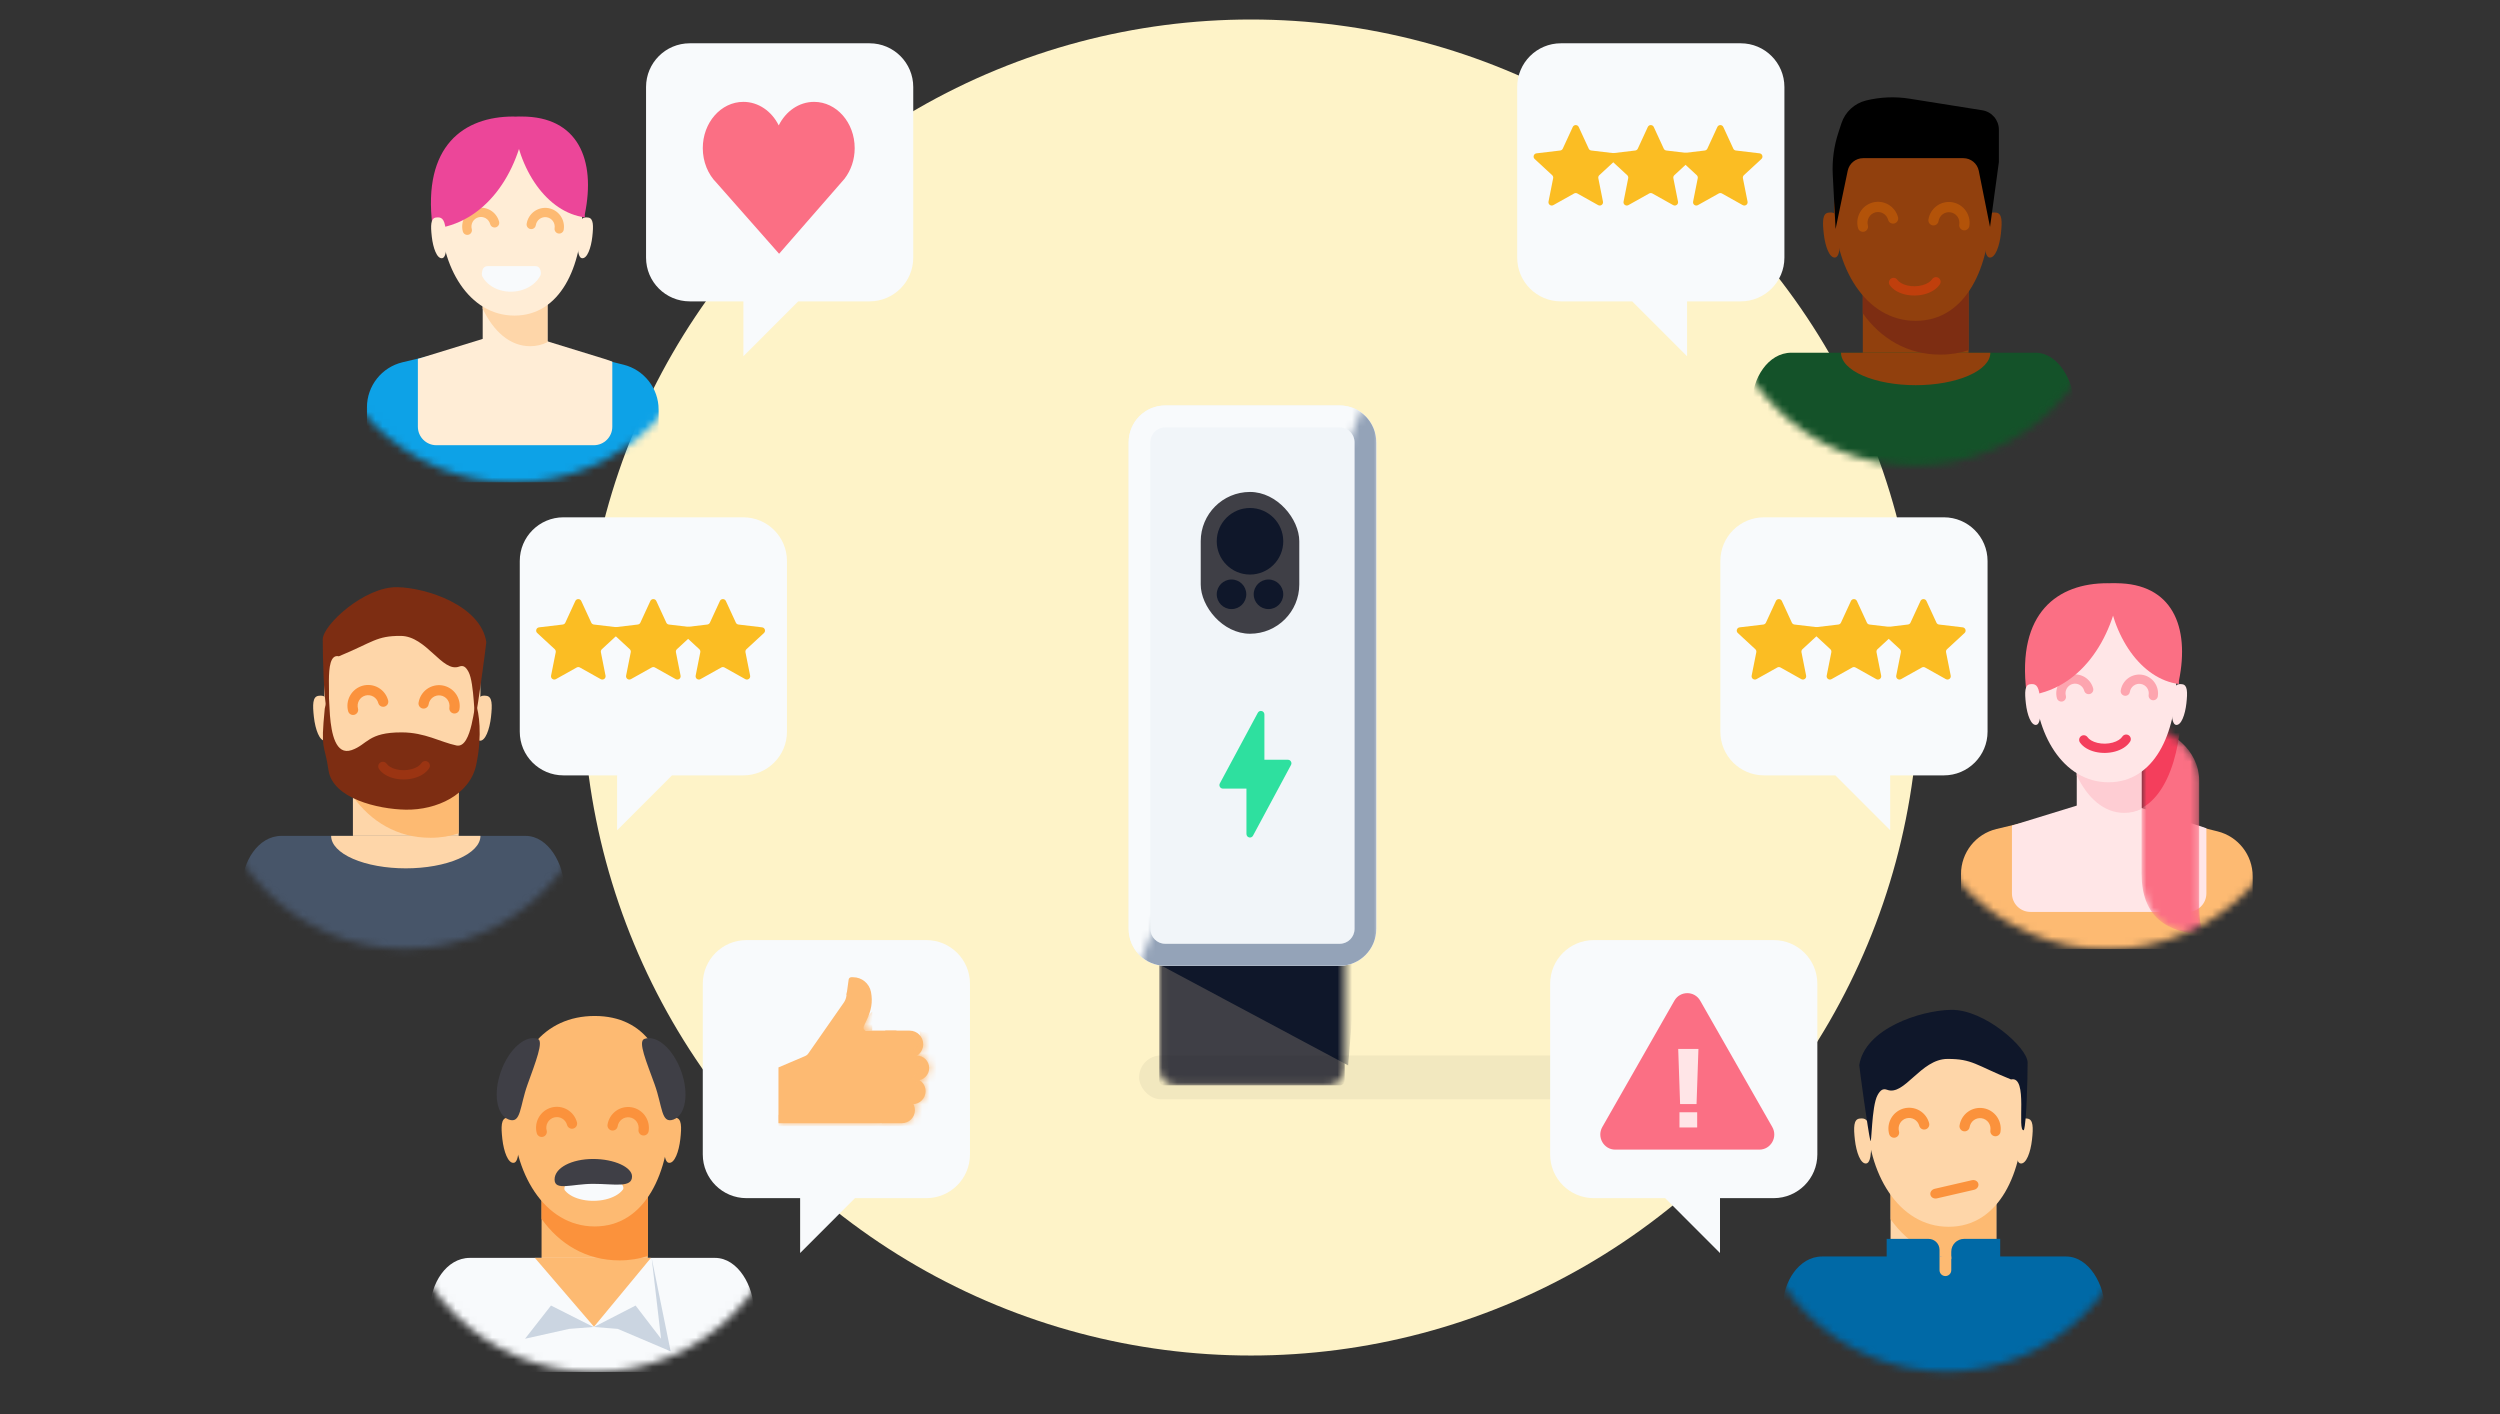 <svg width="343" height="194" viewBox="0 0 343 194" fill="none" xmlns="http://www.w3.org/2000/svg">
<rect x="0" y="0" width="343" height="194" fill="#333333" stroke="none"/>
<circle cx="171.626" cy="94.327" r="91.651" fill="#FEF3C8"/>
<mask id="mask0_4419_8567" style="mask-type:alpha" maskUnits="userSpaceOnUse" x="159" y="129" width="26" height="20">
<path d="M159.047 131.95C159.047 130.666 160.077 129.625 161.348 129.625H182.193C183.464 129.625 184.494 130.666 184.494 131.95V146.585C184.494 147.869 183.464 148.91 182.193 148.91H161.348C160.077 148.91 159.047 147.869 159.047 146.585V131.95Z" fill="#334155"/>
</mask>
<g mask="url(#mask0_4419_8567)">
<path d="M159.047 130.309C159.047 129.931 159.35 129.625 159.724 129.625H183.818C184.191 129.625 184.494 129.931 184.494 130.309V148.225C184.494 148.603 184.191 148.909 183.818 148.909H159.724C159.35 148.909 159.047 148.603 159.047 148.225V130.309Z" fill="#3F3F46"/>
<path d="M184.967 146.174L159.113 132.36L186.253 130.719L184.967 146.174Z" fill="#0F172A"/>
</g>
<path d="M154.851 60.694C154.851 57.899 157.093 55.633 159.859 55.633H183.818C186.584 55.633 188.826 57.899 188.826 60.694V127.437C188.826 130.231 186.584 132.497 183.818 132.497H159.859C157.093 132.497 154.851 130.231 154.851 127.437V60.694Z" fill="#F1F5F9"/>
<path fill-rule="evenodd" clip-rule="evenodd" d="M183.818 58.642H159.859C158.738 58.642 157.829 59.561 157.829 60.694V127.437C157.829 128.57 158.738 129.488 159.859 129.488H183.818C184.939 129.488 185.848 128.57 185.848 127.437V60.694C185.848 59.561 184.939 58.642 183.818 58.642ZM159.859 55.633C157.093 55.633 154.851 57.899 154.851 60.694V127.437C154.851 130.231 157.093 132.497 159.859 132.497H183.818C186.584 132.497 188.826 130.231 188.826 127.437V60.694C188.826 57.899 186.584 55.633 183.818 55.633H159.859Z" fill="#F8FAFC"/>
<mask id="mask1_4419_8567" style="mask-type:alpha" maskUnits="userSpaceOnUse" x="155" y="54" width="35" height="80">
<path d="M189.23 133.454V54.334H187.538L155.864 133.454H189.23Z" fill="black"/>
</mask>
<g mask="url(#mask1_4419_8567)">
<path fill-rule="evenodd" clip-rule="evenodd" d="M159.859 58.642H183.817C184.939 58.642 185.848 59.561 185.848 60.694V127.437C185.848 128.57 184.939 129.488 183.817 129.488H159.859C158.738 129.488 157.829 128.57 157.829 127.437V60.694C157.829 59.561 158.738 58.642 159.859 58.642ZM183.817 55.633C186.583 55.633 188.825 57.899 188.825 60.694V127.437C188.825 130.231 186.583 132.497 183.817 132.497H159.859C157.093 132.497 154.851 130.231 154.851 127.437V60.694C154.851 57.899 157.093 55.633 159.859 55.633H183.817Z" fill="#94A3B8"/>
</g>
<path fill-rule="evenodd" clip-rule="evenodd" d="M171.491 114.908C171.45 114.908 171.409 114.9 171.376 114.892C171.161 114.842 171.013 114.644 171.013 114.421V108.198H167.785C167.612 108.198 167.455 108.107 167.373 107.959C167.282 107.81 167.282 107.628 167.365 107.479L172.57 97.795C172.677 97.596 172.899 97.497 173.113 97.555C173.328 97.605 173.476 97.803 173.476 98.026V104.24H176.704C176.877 104.24 177.034 104.331 177.116 104.48C177.207 104.628 177.207 104.81 177.124 104.959L171.919 114.644C171.837 114.809 171.672 114.908 171.491 114.908Z" fill="#2EE09F"/>
<rect x="164.739" y="67.496" width="13.523" height="19.453" rx="6.761" fill="#3F3F46"/>
<ellipse cx="171.5" cy="74.263" rx="4.564" ry="4.567" fill="#0F172A"/>
<ellipse cx="168.964" cy="81.537" rx="2.028" ry="2.03" fill="#0F172A"/>
<ellipse cx="174.035" cy="81.537" rx="2.028" ry="2.03" fill="#0F172A"/>
<rect x="156.287" y="144.806" width="77.019" height="6.018" rx="3.009" fill="black" fill-opacity="0.05"/>
<g clip-path="url(#clip0_4419_8567)">
<mask id="mask2_4419_8567" style="mask-type:alpha" maskUnits="userSpaceOnUse" x="43" y="12" width="55" height="55">
<circle cx="70.433" cy="39.211" r="26.993" fill="#91C3FD"/>
</mask>
<g mask="url(#mask2_4419_8567)">
<path d="M66.225 32.502H75.117V48.619H66.225V32.502Z" fill="#FFEDD6"/>
<path d="M50.346 55.883C50.346 52.944 52.361 50.39 55.218 49.706L70.036 46.157L85.55 50.036C88.377 50.743 90.361 53.283 90.361 56.198V75.057C90.361 77.162 88.654 78.868 86.55 78.868L70.353 75.692L54.157 78.868C52.052 78.868 50.346 77.162 50.346 75.057V55.883Z" fill="#0DA2E7"/>
<path fill-rule="evenodd" clip-rule="evenodd" d="M84.009 49.613V58.543C84.009 59.947 82.871 61.084 81.468 61.084H59.873C58.47 61.084 57.332 59.947 57.332 58.543V49.235L70.124 45.299L83.147 49.307C83.441 49.397 83.728 49.499 84.009 49.613Z" fill="#FFEDD6"/>
<path d="M59.138 67.236C57.31 67.236 58.144 67.236 56.651 67.236L56.54 70.109C56.531 70.354 56.701 70.571 56.942 70.621C60.932 71.441 64.1 72.242 68.438 73.47C69.692 74.529 71.573 69.245 68.169 68.191C65.716 67.431 63.744 67.235 59.138 67.236Z" fill="#FFEDD6"/>
<path fill-rule="evenodd" clip-rule="evenodd" d="M66.225 42.362V32.502H75.117V46.943C74.398 47.304 73.606 47.499 72.742 47.499C69.941 47.499 67.711 45.451 66.225 42.362Z" fill="#FED6A9"/>
<path d="M79.872 29.349C79.872 36.541 76.881 43.299 70.588 43.299C64.295 43.299 60.446 36.541 60.446 29.349C60.446 22.158 64.295 17.258 70.588 17.258C76.881 17.258 79.872 22.158 79.872 29.349Z" fill="#FFEDD6"/>
<path d="M79.362 31.461C79.188 33.003 79.127 35.322 79.842 35.425C80.557 35.529 81.091 34.025 81.265 32.483C81.44 30.941 81.424 29.952 80.709 29.849C79.994 29.746 79.536 29.919 79.362 31.461Z" fill="#FFEDD6"/>
<path fill-rule="evenodd" clip-rule="evenodd" d="M70.353 16.123C70.756 16.034 71.168 15.988 71.587 15.988C79.312 15.988 81.773 21.922 80.239 29.39C80.239 29.534 80.237 29.678 80.235 29.821C75.126 29.152 71.026 23.421 70.353 16.123Z" fill="#EC4699"/>
<path fill-rule="evenodd" clip-rule="evenodd" d="M74.199 28.589C74.528 28.51 74.87 28.497 75.204 28.55C75.539 28.603 75.86 28.722 76.148 28.9C76.437 29.078 76.688 29.312 76.886 29.587C77.085 29.862 77.228 30.173 77.306 30.503C77.385 30.834 77.398 31.176 77.346 31.511C77.291 31.858 76.966 32.094 76.619 32.038C76.273 31.983 76.037 31.657 76.091 31.311C76.118 31.14 76.111 30.965 76.071 30.796C76.031 30.628 75.958 30.469 75.857 30.33C75.757 30.19 75.629 30.072 75.483 29.982C75.338 29.892 75.175 29.832 75.007 29.805C74.838 29.778 74.665 29.785 74.499 29.825C74.332 29.865 74.175 29.938 74.036 30.039C73.897 30.141 73.779 30.269 73.689 30.416C73.599 30.564 73.539 30.728 73.512 30.9C73.457 31.246 73.132 31.482 72.786 31.427C72.439 31.372 72.203 31.046 72.257 30.7C72.31 30.364 72.428 30.043 72.605 29.753C72.781 29.464 73.013 29.212 73.286 29.012C73.56 28.813 73.87 28.669 74.199 28.589Z" fill="#FDBA72"/>
<path fill-rule="evenodd" clip-rule="evenodd" d="M64.416 29.035C64.684 28.827 64.991 28.674 65.318 28.586C65.645 28.497 65.986 28.474 66.322 28.518C66.657 28.562 66.981 28.672 67.274 28.841C67.567 29.011 67.824 29.236 68.03 29.505C68.236 29.774 68.387 30.081 68.475 30.409C68.565 30.748 68.365 31.097 68.026 31.189C67.688 31.281 67.339 31.081 67.249 30.742C67.204 30.574 67.126 30.418 67.021 30.28C66.916 30.143 66.786 30.028 66.637 29.942C66.488 29.856 66.324 29.8 66.154 29.778C65.984 29.756 65.812 29.768 65.647 29.813C65.482 29.857 65.327 29.934 65.191 30.04C65.055 30.145 64.942 30.276 64.856 30.425C64.77 30.575 64.715 30.741 64.693 30.912C64.67 31.084 64.682 31.259 64.727 31.426C64.818 31.765 64.617 32.114 64.278 32.206C63.94 32.297 63.592 32.097 63.501 31.759C63.413 31.431 63.39 31.089 63.434 30.752C63.477 30.416 63.586 30.09 63.755 29.796C63.923 29.501 64.148 29.242 64.416 29.035Z" fill="#FDBA72"/>
<path fill-rule="evenodd" clip-rule="evenodd" d="M59.335 31.412C66.55 30.707 71.208 23.826 72.159 16.13C71.59 16.036 71.008 15.988 70.416 15.988C63.668 15.988 57.956 19.968 59.329 30.957C59.348 31.108 59.331 31.261 59.335 31.412Z" fill="#EC4699"/>
<path d="M61.146 31.461C61.32 33.003 61.381 35.322 60.666 35.425C59.95 35.529 59.417 34.025 59.243 32.483C59.068 30.941 59.084 29.952 59.799 29.849C60.514 29.746 60.971 29.919 61.146 31.461Z" fill="#FFEDD6"/>
<path d="M82.956 69.899C82.057 69.899 81.22 69.82 79.858 69.702C78.496 69.583 76.811 68.014 76.811 68.014C78.697 67.562 80.525 66.713 82.32 66.083C83.545 65.653 84.422 65.043 85.574 65.312C86.603 65.552 87.662 65.884 88.579 66.533C89.061 66.875 90.008 68.77 90.05 68.893C90.171 69.246 89.602 69.094 89.424 68.893C89.05 68.437 88.338 67.373 87.812 67.109C87.206 66.805 85.684 66.324 85.574 66.306C85.946 66.424 87.088 66.828 87.812 67.205C88.536 67.582 89.424 69.321 89.424 69.321C89.568 69.646 89.738 69.977 89.602 70.043C89.504 70.091 89.188 69.969 89.034 69.81C88.859 69.629 88.858 69.504 88.661 69.321C88.43 69.011 87.858 68.332 87.532 68.128C87.253 68.006 87.055 67.928 86.891 67.867C87.011 67.921 87.123 67.975 87.222 68.027C87.544 68.197 87.979 68.686 88.314 69.168C88.842 69.925 88.676 69.976 88.822 70.276C88.967 70.576 88.415 70.43 88.288 70.276C88.081 70.027 87.571 69.276 87.043 68.893C86.857 68.758 86.486 68.712 86.137 68.655C86.417 68.747 86.713 68.859 86.886 68.957C87.18 69.123 87.737 69.91 87.852 70.105C88.314 70.889 87.745 70.69 87.484 70.476C87.343 70.361 86.898 69.842 86.48 69.631C85.88 69.56 85.573 69.707 85.152 69.798C84.369 69.967 83.426 69.899 82.956 69.899Z" fill="#FFEDD6"/>
<path fill-rule="evenodd" clip-rule="evenodd" d="M71.772 39.742C71.269 39.915 70.734 40.008 70.196 40.02C69.658 40.031 69.121 39.96 68.613 39.809C68.106 39.658 67.63 39.426 67.215 39.117C66.801 38.808 66.443 38.417 66.184 37.95C66.071 37.748 66.112 37.402 66.184 37.1C66.272 36.727 66.566 36.512 66.877 36.512L73.481 36.512C73.761 36.512 74.032 36.685 74.131 37.012C74.209 37.272 74.257 37.576 74.15 37.783C73.904 38.26 73.557 38.666 73.151 38.992C72.744 39.318 72.274 39.57 71.772 39.742Z" fill="#F8FAFC"/>
</g>
</g>
<mask id="mask3_4419_8567" style="mask-type:alpha" maskUnits="userSpaceOnUse" x="28" y="76" width="55" height="55">
<ellipse cx="55.564" cy="103.32" rx="26.859" ry="26.859" fill="#CBFBF0"/>
</mask>
<g mask="url(#mask3_4419_8567)">
<path d="M48.42 98.396H62.931V116.179H48.42V98.396Z" fill="#FED6A9"/>
<path d="M65.265 97.248C65.073 98.949 65.006 101.508 65.795 101.622C66.584 101.736 67.172 100.076 67.365 98.375C67.557 96.674 67.54 95.583 66.751 95.469C65.962 95.356 65.457 95.546 65.265 97.248Z" fill="#FED6A9"/>
<path d="M33.249 121.497C33.249 118.255 35.41 114.682 38.625 114.682L54.975 114.682H72.092C75.274 114.682 77.401 118.629 77.401 121.845V142.654C77.401 144.976 75.518 146.859 73.196 146.859L55.325 149.827L37.454 146.859C35.132 146.859 33.249 144.976 33.249 142.654V121.497Z" fill="#475569"/>
<path d="M65.919 114.681C65.919 115.266 65.654 115.846 65.139 116.386C64.624 116.927 63.87 117.418 62.919 117.832C61.968 118.246 60.838 118.574 59.596 118.798C58.353 119.022 57.021 119.137 55.675 119.137C54.33 119.137 52.998 119.022 51.755 118.798C50.512 118.574 49.383 118.246 48.432 117.832C47.481 117.418 46.726 116.927 46.211 116.386C45.697 115.846 45.432 115.266 45.432 114.681L65.919 114.681Z" fill="#FED6A9"/>
<path d="M45.166 97.248C45.358 98.949 45.425 101.508 44.636 101.622C43.847 101.736 43.258 100.076 43.066 98.375C42.873 96.674 42.891 95.583 43.68 95.469C44.469 95.356 44.973 95.546 45.166 97.248Z" fill="#FED6A9"/>
<path fill-rule="evenodd" clip-rule="evenodd" d="M48.42 109.276V98.396H62.931V114.33C61.758 114.728 60.466 114.944 59.055 114.944C54.484 114.944 50.845 112.684 48.42 109.276Z" fill="#FDBA72"/>
<path d="M65.919 94.918C65.919 102.853 62.619 110.31 55.675 110.31C48.732 110.31 44.484 102.853 44.484 94.918C44.484 86.984 48.732 81.577 55.675 81.577C62.619 81.577 65.919 86.984 65.919 94.918Z" fill="#FED6A9"/>
<path fill-rule="evenodd" clip-rule="evenodd" d="M54.494 80.559C58.565 80.636 65.971 83.098 66.72 88.095C66.669 88.779 65.558 97.026 65.253 98.33C65.044 99.225 65.112 93.718 64.28 92.178C63.916 91.505 63.573 91.234 63.005 91.453C60.69 92.339 58.532 87.263 54.976 87.247C51.635 87.231 51.201 88.095 46.493 90.043C44.134 89.488 45.776 97.235 44.778 96.951C44.427 95.921 44.281 90.052 44.281 87.734C44.281 85.734 50.03 80.474 54.494 80.559Z" fill="#7D2D12"/>
<path fill-rule="evenodd" clip-rule="evenodd" d="M55.669 111.087C51.814 111.02 45.633 109.542 45.071 105.671C44.509 101.8 43.96 103.257 44.558 97.211C45.958 90.618 43.828 104.453 48.255 102.911C50.447 102.149 50.453 100.463 55.145 100.483C58.309 100.496 60.386 101.802 62.62 102.279C64.853 102.756 65.039 95.958 65.339 96.757C65.671 97.642 66.216 100.778 65.339 104.921C64.463 109.064 59.896 111.159 55.669 111.087Z" fill="#7D2D12"/>
<path fill-rule="evenodd" clip-rule="evenodd" d="M59.569 94.08C59.932 93.992 60.309 93.977 60.678 94.036C61.047 94.095 61.401 94.227 61.719 94.423C62.038 94.619 62.315 94.877 62.534 95.18C62.753 95.484 62.91 95.828 62.997 96.192C63.084 96.556 63.099 96.934 63.04 97.303C62.98 97.686 62.621 97.946 62.239 97.885C61.857 97.824 61.596 97.465 61.656 97.083C61.686 96.894 61.678 96.701 61.634 96.515C61.59 96.329 61.51 96.154 61.398 96C61.287 95.846 61.147 95.715 60.986 95.616C60.825 95.517 60.646 95.45 60.46 95.421C60.273 95.391 60.083 95.398 59.899 95.443C59.715 95.487 59.542 95.567 59.389 95.679C59.235 95.791 59.105 95.933 59.006 96.096C58.907 96.259 58.84 96.44 58.81 96.629C58.75 97.011 58.391 97.272 58.009 97.211C57.627 97.15 57.366 96.79 57.426 96.408C57.485 96.038 57.615 95.684 57.809 95.364C58.004 95.045 58.259 94.767 58.561 94.546C58.863 94.326 59.205 94.167 59.569 94.08Z" fill="#FB923C"/>
<path fill-rule="evenodd" clip-rule="evenodd" d="M48.774 94.571C49.07 94.342 49.408 94.173 49.769 94.075C50.13 93.978 50.506 93.952 50.877 94.001C51.247 94.049 51.604 94.17 51.927 94.357C52.251 94.544 52.534 94.793 52.761 95.09C52.988 95.387 53.155 95.726 53.252 96.088C53.352 96.461 53.131 96.847 52.757 96.948C52.384 97.049 51.999 96.828 51.899 96.454C51.85 96.27 51.765 96.097 51.649 95.945C51.533 95.794 51.389 95.667 51.224 95.572C51.06 95.477 50.879 95.416 50.692 95.391C50.504 95.367 50.314 95.38 50.132 95.429C49.95 95.479 49.779 95.564 49.629 95.68C49.48 95.796 49.354 95.94 49.259 96.105C49.165 96.271 49.104 96.453 49.079 96.643C49.055 96.832 49.068 97.025 49.117 97.209C49.217 97.583 48.996 97.968 48.622 98.07C48.249 98.171 47.864 97.95 47.764 97.576C47.667 97.215 47.642 96.838 47.69 96.466C47.738 96.094 47.858 95.736 48.044 95.411C48.23 95.085 48.478 94.8 48.774 94.571Z" fill="#FB923C"/>
<path fill-rule="evenodd" clip-rule="evenodd" d="M56.83 106.75C56.395 106.869 55.934 106.934 55.469 106.941C55.005 106.949 54.541 106.9 54.103 106.796C53.666 106.691 53.255 106.531 52.897 106.318C52.539 106.104 52.231 105.835 52.007 105.512C51.807 105.224 51.879 104.828 52.168 104.628C52.456 104.428 52.852 104.5 53.051 104.789C53.152 104.934 53.315 105.087 53.548 105.227C53.781 105.366 54.069 105.481 54.399 105.56C54.728 105.639 55.085 105.677 55.448 105.671C55.811 105.665 56.167 105.615 56.493 105.525C56.821 105.435 57.104 105.31 57.332 105.163C57.561 105.016 57.718 104.857 57.814 104.708C58.004 104.413 58.397 104.328 58.692 104.518C58.987 104.708 59.072 105.101 58.882 105.396C58.669 105.726 58.37 106.006 58.02 106.231C57.669 106.457 57.263 106.631 56.83 106.75Z" fill="#9B3412"/>
</g>
<g clip-path="url(#clip1_4419_8567)">
<mask id="mask4_4419_8567" style="mask-type:alpha" maskUnits="userSpaceOnUse" x="262" y="76" width="55" height="55">
<circle cx="289.14" cy="103.241" r="26.993" fill="#CBFBF0"/>
</mask>
<g mask="url(#mask4_4419_8567)">
<path d="M284.931 96.532H293.823V112.649H284.931V96.532Z" fill="#FFE6E7"/>
<path d="M269.052 119.913C269.052 116.974 271.067 114.42 273.924 113.736L288.742 110.188L304.256 114.066C307.083 114.773 309.067 117.313 309.067 120.228V139.087C309.067 141.192 307.361 142.898 305.256 142.898L289.06 139.722L272.863 142.898C270.758 142.898 269.052 141.192 269.052 139.087V119.913Z" fill="#FDBA72"/>
<path fill-rule="evenodd" clip-rule="evenodd" d="M302.716 113.643V122.573C302.716 123.977 301.578 125.114 300.175 125.114H278.579C277.176 125.114 276.039 123.977 276.039 122.573V113.265L288.83 109.329L301.854 113.337C302.147 113.427 302.435 113.529 302.716 113.643Z" fill="#FFE6E7"/>
<path d="M277.845 131.266C276.016 131.266 276.85 131.266 275.358 131.265L275.247 134.139C275.237 134.384 275.408 134.601 275.649 134.651C279.638 135.471 282.806 136.272 287.144 137.5C288.398 138.559 290.28 133.275 286.875 132.221C284.422 131.461 282.451 131.265 277.845 131.266Z" fill="#FFE6E7"/>
<mask id="mask5_4419_8567" style="mask-type:alpha" maskUnits="userSpaceOnUse" x="293" y="99" width="10" height="30">
<path d="M293.823 99.707C297.759 99.707 301.727 102.883 301.727 107.118C301.727 111.352 301.727 119.821 301.727 124.055C301.727 128.29 302.715 128.29 302.715 128.29C297.181 127.993 293.823 125.758 293.823 119.821V99.707Z" fill="#FB6F84"/>
</mask>
<g mask="url(#mask5_4419_8567)">
<path d="M293.823 99.707C297.759 99.707 301.727 102.883 301.727 107.118C301.727 111.352 301.727 119.821 301.727 124.055C301.727 128.29 302.715 128.29 302.715 128.29C297.181 127.993 293.823 125.758 293.823 119.821V99.707Z" fill="#FB6F84"/>
<path d="M299.317 96.202C299.317 104.103 296.698 111.529 291.19 111.529C285.681 111.529 282.311 104.103 282.311 96.202C282.311 88.301 285.681 82.916 291.19 82.916C296.698 82.916 299.317 88.301 299.317 96.202Z" fill="#F43E5C"/>
</g>
<path fill-rule="evenodd" clip-rule="evenodd" d="M284.931 106.392V96.532H293.823V110.973C293.104 111.334 292.313 111.529 291.448 111.529C288.647 111.529 286.417 109.481 284.931 106.392Z" fill="#FECDD3"/>
<path d="M298.579 93.379C298.579 100.571 295.587 107.329 289.295 107.329C283.002 107.329 279.152 100.571 279.152 93.379C279.152 86.188 283.002 81.288 289.295 81.288C295.587 81.288 298.579 86.188 298.579 93.379Z" fill="#FFE6E7"/>
<path d="M298.068 95.491C297.894 97.033 297.833 99.352 298.549 99.456C299.264 99.559 299.797 98.055 299.971 96.513C300.146 94.971 300.13 93.982 299.415 93.879C298.7 93.776 298.243 93.949 298.068 95.491Z" fill="#FFE6E7"/>
<path fill-rule="evenodd" clip-rule="evenodd" d="M289.06 80.153C289.463 80.064 289.875 80.018 290.294 80.018C298.018 80.018 300.48 85.952 298.945 93.42C298.945 93.564 298.944 93.708 298.941 93.851C293.832 93.182 289.733 87.451 289.06 80.153Z" fill="#FB6F84"/>
<path fill-rule="evenodd" clip-rule="evenodd" d="M292.905 92.62C293.234 92.54 293.576 92.527 293.911 92.58C294.245 92.633 294.566 92.753 294.855 92.931C295.143 93.109 295.394 93.342 295.593 93.617C295.791 93.892 295.934 94.204 296.013 94.534C296.091 94.864 296.105 95.206 296.052 95.541C295.997 95.888 295.672 96.124 295.326 96.069C294.979 96.013 294.743 95.688 294.797 95.341C294.824 95.17 294.818 94.995 294.777 94.827C294.737 94.658 294.665 94.5 294.564 94.36C294.463 94.22 294.336 94.102 294.19 94.012C294.044 93.922 293.882 93.862 293.713 93.835C293.544 93.808 293.371 93.815 293.205 93.855C293.039 93.895 292.881 93.968 292.742 94.069C292.603 94.171 292.486 94.299 292.396 94.447C292.306 94.594 292.245 94.759 292.218 94.93C292.164 95.276 291.838 95.513 291.492 95.457C291.146 95.402 290.909 95.076 290.964 94.73C291.017 94.395 291.135 94.073 291.311 93.784C291.487 93.494 291.719 93.243 291.992 93.043C292.266 92.843 292.576 92.699 292.905 92.62Z" fill="#FDA5AF"/>
<path fill-rule="evenodd" clip-rule="evenodd" d="M283.123 93.065C283.391 92.857 283.697 92.704 284.024 92.616C284.351 92.527 284.692 92.504 285.028 92.548C285.364 92.592 285.687 92.702 285.98 92.871C286.273 93.041 286.53 93.266 286.736 93.535C286.942 93.805 287.093 94.112 287.181 94.439C287.272 94.778 287.071 95.127 286.732 95.219C286.394 95.311 286.046 95.111 285.955 94.772C285.91 94.604 285.833 94.448 285.728 94.311C285.623 94.173 285.492 94.058 285.343 93.972C285.194 93.886 285.03 93.831 284.86 93.808C284.691 93.786 284.518 93.798 284.353 93.843C284.188 93.887 284.033 93.965 283.898 94.07C283.762 94.175 283.648 94.306 283.562 94.455C283.477 94.605 283.421 94.77 283.399 94.942C283.377 95.114 283.388 95.288 283.433 95.456C283.524 95.795 283.323 96.144 282.985 96.236C282.646 96.328 282.298 96.127 282.207 95.788C282.119 95.461 282.097 95.119 282.14 94.782C282.184 94.445 282.293 94.121 282.461 93.826C282.63 93.531 282.854 93.272 283.123 93.065Z" fill="#FDA5AF"/>
<path fill-rule="evenodd" clip-rule="evenodd" d="M278.041 95.442C285.256 94.737 289.914 87.856 290.865 80.16C290.296 80.066 289.714 80.018 289.122 80.018C282.375 80.018 276.662 83.998 278.035 94.988C278.054 95.138 278.037 95.291 278.041 95.442Z" fill="#FB6F84"/>
<path d="M279.852 95.491C280.027 97.033 280.087 99.352 279.372 99.456C278.657 99.559 278.123 98.055 277.949 96.513C277.775 94.971 277.79 93.982 278.505 93.879C279.22 93.776 279.678 93.949 279.852 95.491Z" fill="#FFE6E7"/>
<path d="M301.663 133.929C300.763 133.929 299.927 133.85 298.564 133.732C297.202 133.613 295.518 132.044 295.518 132.044C297.403 131.592 299.231 130.743 301.026 130.113C302.251 129.684 303.128 129.073 304.281 129.342C305.31 129.582 306.369 129.914 307.286 130.563C307.768 130.905 308.714 132.8 308.757 132.923C308.878 133.276 308.308 133.124 308.13 132.923C307.756 132.467 307.045 131.403 306.518 131.139C305.913 130.835 304.39 130.354 304.281 130.336C304.652 130.454 305.794 130.858 306.518 131.235C307.243 131.612 308.13 133.351 308.13 133.351C308.275 133.676 308.444 134.007 308.308 134.073C308.21 134.121 307.894 133.999 307.74 133.84C307.565 133.659 307.565 133.534 307.367 133.351C307.136 133.041 306.564 132.362 306.238 132.158C305.959 132.036 305.761 131.958 305.598 131.897C305.717 131.951 305.83 132.005 305.928 132.057C306.25 132.227 306.685 132.716 307.021 133.198C307.548 133.955 307.382 134.006 307.528 134.306C307.673 134.606 307.121 134.46 306.994 134.306C306.787 134.057 306.277 133.306 305.749 132.923C305.563 132.788 305.192 132.742 304.843 132.685C305.123 132.777 305.419 132.889 305.592 132.987C305.886 133.153 306.443 133.94 306.558 134.135C307.021 134.919 306.451 134.72 306.19 134.506C306.05 134.391 305.604 133.872 305.186 133.661C304.587 133.59 304.279 133.738 303.859 133.828C303.075 133.997 302.132 133.929 301.663 133.929Z" fill="#FFE6E7"/>
<path fill-rule="evenodd" clip-rule="evenodd" d="M290.195 103.109C289.76 103.229 289.299 103.293 288.834 103.301C288.37 103.309 287.906 103.26 287.468 103.155C287.031 103.051 286.62 102.891 286.262 102.677C285.904 102.464 285.596 102.194 285.372 101.872C285.172 101.583 285.244 101.188 285.533 100.988C285.821 100.788 286.217 100.86 286.416 101.148C286.517 101.294 286.68 101.447 286.913 101.586C287.146 101.725 287.434 101.841 287.764 101.92C288.093 101.998 288.45 102.037 288.813 102.031C289.176 102.025 289.532 101.974 289.858 101.884C290.185 101.795 290.469 101.669 290.697 101.522C290.926 101.375 291.083 101.217 291.179 101.068C291.369 100.773 291.762 100.688 292.057 100.878C292.352 101.068 292.437 101.461 292.247 101.756C292.034 102.086 291.735 102.365 291.385 102.591C291.034 102.816 290.628 102.99 290.195 103.109Z" fill="#F43E5C"/>
</g>
</g>
<g clip-path="url(#clip2_4419_8567)">
<mask id="mask6_4419_8567" style="mask-type:alpha" maskUnits="userSpaceOnUse" x="54" y="134" width="55" height="55">
<circle cx="81.481" cy="161.245" r="26.993" fill="#91C3FD"/>
</mask>
<g mask="url(#mask6_4419_8567)">
<path d="M74.302 156.296H88.886V174.168H74.302V156.296Z" fill="#FDBA72"/>
<path d="M59.056 179.431C59.056 176.173 61.227 172.582 64.459 172.582L80.89 172.582H98.093C101.291 172.582 103.428 176.549 103.428 179.781V200.694C103.428 203.028 101.536 204.92 99.202 204.92L81.242 207.903L63.282 204.92C60.948 204.92 59.056 203.028 59.056 200.694V179.431Z" fill="#F8FAFC"/>
<path d="M89.309 172.582L81.493 182.029L73.383 172.582L89.309 172.582Z" fill="#FDBA72"/>
<path fill-rule="evenodd" clip-rule="evenodd" d="M74.302 167.23V156.296H88.886V172.309C87.707 172.709 86.409 172.926 84.99 172.926C80.396 172.926 76.739 170.655 74.302 167.23Z" fill="#FB923C"/>
<path d="M91.889 152.8C91.889 160.774 88.572 168.269 81.594 168.269C74.616 168.269 70.347 160.774 70.347 152.8C70.347 144.826 74.616 139.392 81.594 139.392C88.572 139.392 91.889 144.826 91.889 152.8Z" fill="#FDBA72"/>
<path fill-rule="evenodd" clip-rule="evenodd" d="M85.506 151.958C85.871 151.87 86.25 151.855 86.621 151.914C86.992 151.973 87.348 152.105 87.668 152.303C87.988 152.5 88.266 152.759 88.486 153.064C88.707 153.369 88.865 153.714 88.952 154.081C89.04 154.447 89.054 154.826 88.996 155.198C88.935 155.582 88.575 155.844 88.19 155.783C87.806 155.721 87.544 155.36 87.605 154.976C87.635 154.786 87.627 154.592 87.582 154.405C87.538 154.219 87.457 154.043 87.345 153.888C87.234 153.733 87.093 153.602 86.931 153.502C86.769 153.402 86.589 153.335 86.402 153.306C86.215 153.276 86.023 153.283 85.839 153.328C85.654 153.372 85.48 153.453 85.326 153.566C85.172 153.678 85.041 153.82 84.941 153.984C84.841 154.148 84.775 154.33 84.745 154.52C84.684 154.904 84.323 155.166 83.939 155.104C83.555 155.043 83.293 154.682 83.353 154.298C83.412 153.926 83.543 153.57 83.739 153.249C83.934 152.928 84.191 152.649 84.494 152.427C84.797 152.205 85.141 152.046 85.506 151.958Z" fill="#FB923C"/>
<path fill-rule="evenodd" clip-rule="evenodd" d="M74.658 152.451C74.956 152.221 75.295 152.052 75.658 151.953C76.021 151.855 76.399 151.829 76.771 151.878C77.143 151.927 77.502 152.049 77.827 152.237C78.152 152.425 78.437 152.675 78.665 152.973C78.893 153.272 79.061 153.612 79.158 153.975C79.259 154.351 79.037 154.738 78.661 154.84C78.286 154.942 77.9 154.72 77.799 154.344C77.749 154.159 77.663 153.985 77.547 153.833C77.431 153.681 77.286 153.553 77.121 153.458C76.956 153.362 76.774 153.3 76.585 153.276C76.397 153.251 76.206 153.264 76.023 153.314C75.84 153.364 75.668 153.449 75.518 153.566C75.367 153.682 75.241 153.827 75.146 153.993C75.051 154.159 74.989 154.343 74.965 154.533C74.94 154.724 74.953 154.917 75.003 155.103C75.103 155.479 74.881 155.866 74.505 155.968C74.13 156.069 73.744 155.847 73.643 155.472C73.546 155.108 73.52 154.729 73.569 154.356C73.617 153.982 73.738 153.622 73.925 153.295C74.112 152.968 74.361 152.682 74.658 152.451Z" fill="#FB923C"/>
<path d="M91.231 155.141C91.038 156.851 90.971 159.424 91.764 159.538C92.557 159.653 93.148 157.984 93.342 156.275C93.535 154.565 93.518 153.469 92.725 153.354C91.932 153.24 91.425 153.432 91.231 155.141Z" fill="#FDBA72"/>
<path d="M71.032 155.141C71.225 156.851 71.292 159.424 70.499 159.538C69.706 159.653 69.115 157.984 68.921 156.275C68.728 154.565 68.745 153.469 69.538 153.354C70.331 153.24 70.838 153.432 71.032 155.141Z" fill="#FDBA72"/>
<path d="M87.202 179.12L81.481 182.064L84.755 182.322L92.013 185.408L89.405 172.582L90.697 183.677L87.202 179.12Z" fill="#CBD5E1"/>
<path d="M75.596 179.12L81.428 182.064L78.091 182.322L72.034 183.677L75.596 179.12Z" fill="#CBD5E1"/>
<path d="M68.74 146.97C67.641 150.026 68.12 152.996 69.81 153.604C71.501 154.212 71.285 151.836 72.384 148.78C73.483 145.724 74.621 142.836 73.79 142.538C72.1 141.93 69.838 143.914 68.74 146.97Z" fill="#3F3F46"/>
<path d="M89.816 148.78C88.717 145.724 87.479 142.872 88.41 142.538C90.1 141.93 92.362 143.914 93.46 146.97C94.559 150.026 94.08 152.996 92.39 153.604C90.699 154.212 90.915 151.836 89.816 148.78Z" fill="#3F3F46"/>
<path fill-rule="evenodd" clip-rule="evenodd" d="M83.09 164.561C82.587 164.681 82.052 164.745 81.514 164.753C80.976 164.761 80.439 164.712 79.931 164.607C79.424 164.502 78.948 164.342 78.533 164.128C78.119 163.914 77.761 163.644 77.502 163.321C77.389 163.18 77.43 162.941 77.502 162.732C77.591 162.474 77.884 162.324 78.195 162.324L84.8 162.324C85.08 162.324 85.35 162.444 85.449 162.671C85.527 162.85 85.575 163.061 85.468 163.204C85.222 163.535 84.875 163.816 84.469 164.041C84.062 164.267 83.593 164.442 83.09 164.561Z" fill="#F8FAFC"/>
<path d="M81.374 159.011C84.294 159.011 86.715 160.149 86.715 161.406C86.715 163.021 84.294 162.424 81.374 162.424C78.455 162.424 76.088 163.44 76.088 161.825C76.088 160.21 78.455 159.011 81.374 159.011Z" fill="#3F3F46"/>
</g>
</g>
<mask id="mask7_4419_8567" style="mask-type:alpha" maskUnits="userSpaceOnUse" x="240" y="134" width="54" height="55">
<ellipse cx="266.988" cy="161.324" rx="26.859" ry="26.859" fill="#91C3FD"/>
</mask>
<g mask="url(#mask7_4419_8567)">
<path d="M259.388 156.4H273.9V174.183H259.388V156.4Z" fill="#FED6A9"/>
<path d="M276.689 155.251C276.497 156.953 276.43 159.512 277.219 159.626C278.008 159.74 278.597 158.08 278.789 156.379C278.982 154.677 278.964 153.587 278.175 153.473C277.386 153.359 276.882 153.55 276.689 155.251Z" fill="#FED6A9"/>
<path d="M244.616 179.207C244.616 175.965 246.777 172.391 249.992 172.391L266.341 172.391H283.459C286.641 172.391 288.767 176.339 288.767 179.555V200.363C288.767 202.686 286.885 204.568 284.562 204.568L266.691 207.537L248.821 204.568C246.498 204.568 244.616 202.686 244.616 200.363V179.207Z" fill="#0069A6"/>
<path d="M256.59 155.251C256.782 156.953 256.849 159.512 256.06 159.626C255.271 159.74 254.682 158.08 254.49 156.379C254.298 154.677 254.315 153.587 255.104 153.473C255.893 153.359 256.398 153.55 256.59 155.251Z" fill="#FED6A9"/>
<path fill-rule="evenodd" clip-rule="evenodd" d="M259.388 167.279V156.276H273.892V172.336C272.721 172.733 271.432 172.947 270.023 172.947C265.452 172.947 261.814 170.688 259.388 167.279Z" fill="#FDBA72"/>
<path d="M277.6 152.922C277.6 160.856 274.299 168.314 267.356 168.314C260.413 168.314 256.165 160.856 256.165 152.922C256.165 144.987 260.413 139.58 267.356 139.58C274.299 139.58 277.6 144.987 277.6 152.922Z" fill="#FED6A9"/>
<path fill-rule="evenodd" clip-rule="evenodd" d="M267.676 138.55C263.485 138.628 255.862 141.107 255.091 146.139C255.143 146.827 256.286 155.133 256.6 156.446C256.816 157.347 256.745 151.801 257.602 150.25C257.977 149.573 258.33 149.3 258.914 149.52C261.298 150.413 263.519 145.301 267.179 145.285C270.619 145.269 271.066 146.139 275.912 148.1C278.34 147.542 276.65 155.343 277.678 155.057C278.039 154.02 278.189 148.109 278.189 145.775C278.189 143.761 272.271 138.465 267.676 138.55Z" fill="#0F172A"/>
<path d="M270.993 152.083C271.356 151.996 271.733 151.981 272.102 152.04C272.471 152.098 272.825 152.23 273.143 152.426C273.462 152.623 273.739 152.88 273.958 153.184C274.177 153.487 274.334 153.831 274.421 154.195C274.508 154.559 274.523 154.937 274.464 155.307C274.404 155.689 274.045 155.95 273.663 155.889C273.281 155.828 273.02 155.468 273.08 155.086C273.11 154.897 273.103 154.704 273.058 154.518C273.014 154.333 272.934 154.158 272.822 154.003C272.711 153.849 272.571 153.719 272.41 153.619C272.249 153.52 272.07 153.454 271.884 153.424C271.697 153.394 271.507 153.402 271.323 153.446C271.14 153.49 270.966 153.571 270.813 153.683C270.66 153.795 270.529 153.936 270.43 154.099C270.331 154.262 270.264 154.443 270.234 154.632C270.174 155.015 269.815 155.275 269.433 155.214C269.051 155.153 268.79 154.794 268.85 154.411C268.909 154.042 269.039 153.687 269.233 153.368C269.428 153.048 269.684 152.77 269.985 152.55C270.287 152.329 270.629 152.171 270.993 152.083Z" fill="#FB923C"/>
<path fill-rule="evenodd" clip-rule="evenodd" d="M260.199 152.574C260.494 152.345 260.833 152.177 261.193 152.079C261.554 151.981 261.93 151.956 262.301 152.004C262.671 152.052 263.028 152.174 263.352 152.361C263.675 152.548 263.958 152.797 264.185 153.094C264.413 153.391 264.579 153.729 264.676 154.091C264.777 154.465 264.555 154.85 264.181 154.951C263.808 155.053 263.424 154.832 263.324 154.458C263.274 154.273 263.189 154.1 263.073 153.949C262.957 153.797 262.813 153.671 262.649 153.576C262.484 153.481 262.303 153.419 262.116 153.395C261.929 153.37 261.739 153.383 261.556 153.433C261.374 153.482 261.203 153.567 261.054 153.683C260.904 153.799 260.778 153.944 260.684 154.109C260.589 154.274 260.528 154.457 260.503 154.646C260.479 154.835 260.492 155.028 260.541 155.213C260.642 155.587 260.42 155.972 260.046 156.073C259.673 156.174 259.289 155.954 259.189 155.58C259.092 155.218 259.066 154.841 259.114 154.469C259.162 154.098 259.283 153.739 259.469 153.414C259.655 153.089 259.903 152.803 260.199 152.574Z" fill="#FB923C"/>
<path fill-rule="evenodd" clip-rule="evenodd" d="M264.854 163.93C264.771 163.567 265.034 163.196 265.444 163.102L270.537 161.926C270.946 161.831 271.346 162.049 271.43 162.412C271.514 162.775 271.25 163.146 270.84 163.241L265.747 164.417C265.338 164.511 264.938 164.293 264.854 163.93Z" fill="#FB923C"/>
<path d="M258.851 169.974H264.596C265.428 169.974 266.103 170.648 266.103 171.48V173.465H258.851V169.974Z" fill="#0069A6"/>
<path d="M267.714 171.731C267.714 170.761 268.501 169.974 269.472 169.974H274.429V173.465H267.714V171.731Z" fill="#0069A6"/>
<path d="M266.103 172.391H267.714V174.271C267.714 174.716 267.354 175.077 266.909 175.077C266.464 175.077 266.103 174.716 266.103 174.271V172.391Z" fill="#FDBA72"/>
</g>
<mask id="mask8_4419_8567" style="mask-type:alpha" maskUnits="userSpaceOnUse" x="235" y="10" width="55" height="54">
<ellipse cx="262.719" cy="37.031" rx="26.859" ry="26.859" fill="#91C3FD"/>
</mask>
<g mask="url(#mask8_4419_8567)">
<path d="M255.575 32.106H270.087V49.89H255.575V32.106Z" fill="#91400D"/>
<path d="M272.421 30.958C272.228 32.659 272.161 35.218 272.95 35.332C273.74 35.446 274.328 33.787 274.52 32.085C274.713 30.384 274.696 29.294 273.907 29.18C273.118 29.066 272.613 29.256 272.421 30.958Z" fill="#91400D"/>
<path d="M240.405 55.207C240.405 51.966 242.566 48.392 245.781 48.392L262.13 48.392H279.248C282.43 48.392 284.556 52.34 284.556 55.555V76.364C284.556 78.686 282.674 80.569 280.352 80.569L262.481 83.537L244.61 80.569C242.288 80.569 240.405 78.686 240.405 76.364V55.207Z" fill="#145229"/>
<path d="M273.075 48.391C273.075 48.977 272.81 49.556 272.295 50.096C271.78 50.637 271.026 51.128 270.074 51.542C269.123 51.956 267.994 52.284 266.751 52.508C265.508 52.732 264.176 52.847 262.831 52.847C261.486 52.847 260.154 52.732 258.911 52.508C257.668 52.284 256.539 51.956 255.587 51.542C254.636 51.128 253.882 50.637 253.367 50.096C252.852 49.556 252.587 48.977 252.587 48.391L273.075 48.391Z" fill="#91400D"/>
<path d="M252.321 30.958C252.514 32.659 252.581 35.218 251.791 35.332C251.002 35.446 250.414 33.787 250.221 32.085C250.029 30.384 250.046 29.294 250.835 29.18C251.624 29.066 252.129 29.256 252.321 30.958Z" fill="#91400D"/>
<path fill-rule="evenodd" clip-rule="evenodd" d="M255.575 42.986V32.106H270.087V48.04C268.914 48.438 267.622 48.654 266.21 48.654C261.64 48.654 258.001 46.395 255.575 42.986Z" fill="#7D2D12"/>
<path d="M273.075 28.628C273.075 36.563 269.774 44.02 262.831 44.02C255.888 44.02 251.64 36.563 251.64 28.628C251.64 20.694 255.888 15.287 262.831 15.287C269.774 15.287 273.075 20.694 273.075 28.628Z" fill="#91400D"/>
<path fill-rule="evenodd" clip-rule="evenodd" d="M266.724 27.79C267.087 27.702 267.464 27.688 267.833 27.746C268.203 27.805 268.556 27.937 268.875 28.133C269.193 28.329 269.47 28.587 269.689 28.89C269.908 29.194 270.066 29.538 270.153 29.902C270.239 30.266 270.254 30.644 270.196 31.014C270.136 31.396 269.777 31.657 269.395 31.596C269.012 31.535 268.751 31.175 268.812 30.793C268.841 30.604 268.834 30.411 268.79 30.225C268.745 30.039 268.665 29.864 268.554 29.71C268.442 29.556 268.302 29.426 268.141 29.326C267.98 29.227 267.801 29.161 267.615 29.131C267.429 29.101 267.238 29.109 267.055 29.153C266.871 29.197 266.698 29.278 266.544 29.39C266.391 29.502 266.261 29.643 266.162 29.806C266.062 29.969 265.996 30.15 265.966 30.339C265.906 30.721 265.547 30.982 265.165 30.921C264.783 30.86 264.522 30.5 264.582 30.118C264.64 29.748 264.77 29.394 264.965 29.074C265.16 28.755 265.415 28.477 265.717 28.257C266.019 28.036 266.361 27.878 266.724 27.79Z" fill="#B35309"/>
<path fill-rule="evenodd" clip-rule="evenodd" d="M255.93 28.281C256.226 28.052 256.564 27.884 256.925 27.786C257.286 27.688 257.662 27.662 258.032 27.711C258.403 27.759 258.76 27.88 259.083 28.067C259.406 28.255 259.69 28.504 259.917 28.8C260.144 29.097 260.311 29.436 260.408 29.798C260.508 30.172 260.286 30.557 259.913 30.658C259.539 30.759 259.155 30.539 259.055 30.165C259.006 29.98 258.92 29.807 258.804 29.656C258.689 29.504 258.544 29.378 258.38 29.282C258.216 29.188 258.035 29.126 257.848 29.102C257.66 29.077 257.47 29.09 257.288 29.139C257.106 29.189 256.935 29.274 256.785 29.39C256.635 29.506 256.51 29.65 256.415 29.816C256.321 29.981 256.259 30.163 256.235 30.353C256.21 30.542 256.223 30.735 256.273 30.919C256.373 31.293 256.151 31.679 255.778 31.78C255.404 31.881 255.02 31.66 254.92 31.287C254.823 30.925 254.798 30.548 254.846 30.176C254.894 29.805 255.014 29.446 255.2 29.121C255.386 28.796 255.634 28.51 255.93 28.281Z" fill="#B35309"/>
<path fill-rule="evenodd" clip-rule="evenodd" d="M264.097 40.353C263.663 40.472 263.201 40.537 262.737 40.545C262.273 40.552 261.809 40.504 261.371 40.399C260.934 40.295 260.523 40.135 260.164 39.921C259.807 39.708 259.498 39.438 259.275 39.115C259.075 38.827 259.147 38.431 259.435 38.232C259.724 38.032 260.119 38.103 260.319 38.392C260.42 38.538 260.582 38.691 260.816 38.83C261.048 38.969 261.336 39.085 261.666 39.163C261.996 39.242 262.353 39.281 262.716 39.275C263.079 39.268 263.434 39.218 263.761 39.128C264.088 39.038 264.372 38.913 264.6 38.766C264.829 38.619 264.986 38.461 265.082 38.312C265.272 38.017 265.665 37.932 265.96 38.122C266.255 38.312 266.34 38.705 266.15 39C265.937 39.33 265.637 39.609 265.287 39.834C264.936 40.06 264.531 40.234 264.097 40.353Z" fill="#C03F0C"/>
<path d="M255.622 21.7H269.371C270.401 21.7 271.287 22.427 271.489 23.436L273.031 31.148L274.246 22.24V17.795C274.246 16.468 273.282 15.338 271.971 15.129L262.009 13.542C260.02 13.225 257.987 13.308 256.03 13.785C254.433 14.175 253.151 15.363 252.641 16.925L252.215 18.23C251.611 20.077 251.354 22.021 251.454 23.962L251.842 31.418L253.508 23.419C253.717 22.418 254.599 21.7 255.622 21.7Z" fill="black"/>
</g>
<path d="M266.699 70.975C270.009 70.975 272.693 73.66 272.693 76.973V100.385C272.693 103.697 270.009 106.382 266.699 106.382H259.336V113.913L251.812 106.382H242.025C238.715 106.382 236.032 103.697 236.032 100.385V76.973C236.032 73.66 238.715 70.975 242.025 70.975H266.699Z" fill="#F8FAFC"/>
<path d="M253.95 82.457C254.111 82.108 254.607 82.108 254.768 82.457L256.138 85.427C256.204 85.57 256.339 85.667 256.494 85.686L259.743 86.071C260.124 86.116 260.277 86.588 259.995 86.849L257.594 89.07C257.479 89.176 257.427 89.335 257.458 89.488L258.095 92.697C258.17 93.074 257.769 93.365 257.434 93.178L254.579 91.58C254.442 91.503 254.276 91.503 254.139 91.58L251.285 93.178C250.949 93.365 250.548 93.074 250.623 92.697L251.26 89.488C251.291 89.335 251.239 89.176 251.124 89.07L248.723 86.849C248.441 86.588 248.594 86.116 248.975 86.071L252.224 85.686C252.38 85.667 252.514 85.57 252.58 85.427L253.95 82.457Z" fill="#FBBD23"/>
<path d="M263.492 82.457C263.653 82.108 264.149 82.108 264.309 82.457L265.68 85.427C265.745 85.57 265.88 85.667 266.036 85.686L269.284 86.071C269.666 86.116 269.819 86.588 269.537 86.849L267.135 89.07C267.02 89.176 266.969 89.335 266.999 89.488L267.637 92.697C267.712 93.074 267.31 93.365 266.975 93.178L264.121 91.58C263.984 91.503 263.817 91.503 263.681 91.58L260.826 93.178C260.491 93.365 260.09 93.074 260.164 92.697L260.802 89.488C260.832 89.335 260.781 89.176 260.666 89.07L258.264 86.849C257.982 86.588 258.135 86.116 258.517 86.071L261.766 85.686C261.921 85.667 262.056 85.57 262.121 85.427L263.492 82.457Z" fill="#FBBD23"/>
<path d="M243.655 82.457C243.816 82.108 244.312 82.108 244.473 82.457L245.843 85.427C245.909 85.57 246.043 85.667 246.199 85.686L249.447 86.071C249.829 86.116 249.982 86.588 249.7 86.849L247.298 89.07C247.183 89.176 247.132 89.335 247.162 89.488L247.8 92.697C247.875 93.074 247.474 93.365 247.138 93.178L244.284 91.58C244.147 91.503 243.981 91.503 243.844 91.58L240.989 93.178C240.654 93.365 240.253 93.074 240.328 92.697L240.965 89.488C240.996 89.335 240.944 89.176 240.829 89.07L238.428 86.849C238.145 86.588 238.299 86.116 238.68 86.071L241.929 85.686C242.084 85.667 242.219 85.57 242.285 85.427L243.655 82.457Z" fill="#FBBD23"/>
<path d="M77.305 70.975C73.995 70.975 71.312 73.66 71.312 76.973V100.385C71.312 103.697 73.995 106.382 77.305 106.382H84.668V113.913L92.192 106.382H101.979C105.289 106.382 107.972 103.697 107.972 100.385V76.973C107.972 73.66 105.289 70.975 101.979 70.975H77.305Z" fill="#F8FAFC"/>
<path d="M89.229 82.457C89.39 82.108 89.886 82.108 90.047 82.457L91.417 85.427C91.483 85.57 91.618 85.667 91.773 85.686L95.022 86.071C95.403 86.116 95.557 86.588 95.275 86.849L92.873 89.07C92.758 89.176 92.706 89.335 92.737 89.488L93.374 92.697C93.449 93.074 93.048 93.365 92.713 93.178L89.858 91.58C89.722 91.503 89.555 91.503 89.418 91.58L86.564 93.178C86.228 93.365 85.827 93.074 85.902 92.697L86.54 89.488C86.57 89.335 86.519 89.176 86.404 89.07L84.002 86.849C83.72 86.588 83.873 86.116 84.255 86.071L87.503 85.686C87.659 85.667 87.794 85.57 87.859 85.427L89.229 82.457Z" fill="#FBBD23"/>
<path d="M98.771 82.457C98.932 82.108 99.428 82.108 99.589 82.457L100.959 85.427C101.025 85.57 101.159 85.667 101.315 85.686L104.563 86.071C104.945 86.116 105.098 86.588 104.816 86.849L102.414 89.07C102.299 89.176 102.248 89.335 102.278 89.488L102.916 92.697C102.991 93.074 102.59 93.365 102.254 93.178L99.4 91.58C99.263 91.503 99.097 91.503 98.96 91.58L96.105 93.178C95.77 93.365 95.369 93.074 95.444 92.697L96.081 89.488C96.112 89.335 96.06 89.176 95.945 89.07L93.544 86.849C93.261 86.588 93.415 86.116 93.796 86.071L97.045 85.686C97.2 85.667 97.335 85.57 97.401 85.427L98.771 82.457Z" fill="#FBBD23"/>
<path d="M78.934 82.457C79.095 82.108 79.591 82.108 79.752 82.457L81.122 85.427C81.188 85.57 81.323 85.667 81.478 85.686L84.727 86.071C85.108 86.116 85.262 86.588 84.979 86.849L82.578 89.07C82.463 89.176 82.411 89.335 82.442 89.488L83.079 92.697C83.154 93.074 82.753 93.365 82.418 93.178L79.563 91.58C79.427 91.503 79.26 91.503 79.123 91.58L76.269 93.178C75.933 93.365 75.532 93.074 75.607 92.697L76.245 89.488C76.275 89.335 76.224 89.176 76.109 89.07L73.707 86.849C73.425 86.588 73.578 86.116 73.96 86.071L77.208 85.686C77.364 85.667 77.499 85.57 77.564 85.427L78.934 82.457Z" fill="#FBBD23"/>
<path d="M94.631 5.94C91.321 5.94 88.638 8.626 88.638 11.938V35.35C88.638 38.663 91.321 41.348 94.631 41.348H101.994V48.878L109.518 41.348H119.305C122.615 41.348 125.298 38.663 125.298 35.35V11.938C125.298 8.626 122.615 5.94 119.305 5.94H94.631Z" fill="#F8FAFC"/>
<path d="M106.892 34.817L115.445 25.012C115.581 24.871 115.71 24.723 115.832 24.569L115.907 24.483L115.899 24.482C116.749 23.368 117.263 21.913 117.263 20.322C117.263 16.817 114.77 13.976 111.694 13.976C109.613 13.976 107.798 15.277 106.842 17.205C105.887 15.277 104.072 13.976 101.99 13.976C98.915 13.976 96.422 16.817 96.422 20.322C96.422 22.219 97.152 23.922 98.31 25.084L106.892 34.817Z" fill="#FB6F84"/>
<path d="M102.415 128.979C99.105 128.979 96.421 131.664 96.421 134.976V158.388C96.421 161.701 99.105 164.386 102.415 164.386H109.778V171.916L117.302 164.386H127.089C130.399 164.386 133.082 161.701 133.082 158.388V134.976C133.082 131.664 130.399 128.979 127.089 128.979H102.415Z" fill="#F8FAFC"/>
<path d="M115.803 137.509L110.888 144.554C110.793 144.699 110.657 144.81 110.497 144.874C110.46 144.889 110.422 144.905 110.387 144.924L106.805 146.45V154.102H110.736C112.422 154.102 113.863 154.102 115.436 154.102C116.609 154.102 117.555 154.102 119.126 154.102H120.563C121.947 154.102 122.833 153.903 123.324 153.536C123.75 153.217 124.093 152.795 124.175 152.269C124.63 149.34 123.866 141.402 122.917 141.402H118.872C118.594 141.402 118.401 141.127 118.497 140.866C118.602 140.581 118.732 140.305 118.867 140.033C119.546 138.663 119.763 137.453 119.498 136.094C119.269 134.922 118.24 134.075 117.044 134.075H116.804C116.618 134.075 116.46 134.212 116.435 134.396L116.124 136.651C116.081 136.957 115.972 137.25 115.803 137.509Z" fill="#FDBA72"/>
<path d="M121.459 141.402H124.796C125.831 141.402 126.669 142.24 126.669 143.275C126.669 144.309 125.831 145.147 124.796 145.147H121.459V141.402Z" fill="#FDBA72"/>
<path d="M121.784 147.915H125.204C126.193 147.915 126.995 148.717 126.995 149.706C126.995 150.695 126.193 151.497 125.204 151.497H121.784V147.915Z" fill="#FDBA72"/>
<path d="M120.97 150.52H123.738C124.727 150.52 125.529 151.322 125.529 152.311C125.529 153.3 124.727 154.102 123.738 154.102H120.97V150.52Z" fill="#FDBA72"/>
<path d="M122.11 144.821H125.773C126.718 144.821 127.483 145.587 127.483 146.531C127.483 147.475 126.718 148.241 125.773 148.241H122.11V144.821Z" fill="#FDBA72"/>
<path d="M116.143 136.5C116.161 136.367 116.178 136.239 116.198 136.111C116.839 136.028 117.353 135.622 117.476 135.089C117.483 135.151 117.485 135.214 117.482 135.278C117.449 135.914 116.878 136.422 116.143 136.5Z" fill="#FDBA72"/>
<mask id="mask9_4419_8567" style="mask-type:alpha" maskUnits="userSpaceOnUse" x="106" y="134" width="22" height="21">
<path d="M115.803 137.509L110.888 144.554C110.793 144.699 110.657 144.81 110.497 144.874C110.46 144.889 110.422 144.905 110.387 144.924L106.805 146.45V154.102H110.736C112.422 154.102 113.863 154.102 115.436 154.102C116.609 154.102 117.555 154.102 119.126 154.102H120.563C121.947 154.102 122.833 153.903 123.324 153.536C123.75 153.217 124.093 152.795 124.175 152.269C124.63 149.34 123.866 141.402 122.917 141.402H118.872C118.594 141.402 118.401 141.127 118.497 140.866C118.602 140.581 118.732 140.305 118.867 140.033C119.546 138.663 119.763 137.453 119.498 136.094C119.269 134.922 118.24 134.075 117.044 134.075H116.804C116.618 134.075 116.46 134.212 116.435 134.396L116.124 136.651C116.081 136.957 115.972 137.25 115.803 137.509Z" fill="#F2D9C2"/>
<path d="M121.459 141.402H124.796C125.831 141.402 126.669 142.24 126.669 143.275C126.669 144.309 125.831 145.147 124.796 145.147H121.459V141.402Z" fill="#F2D9C2"/>
<path d="M121.784 147.915H125.204C126.193 147.915 126.995 148.717 126.995 149.706C126.995 150.695 126.193 151.497 125.204 151.497H121.784V147.915Z" fill="#F2D9C2"/>
<path d="M120.97 150.52H123.738C124.727 150.52 125.529 151.322 125.529 152.311C125.529 153.3 124.727 154.102 123.738 154.102H120.97V150.52Z" fill="#F2D9C2"/>
<path d="M122.11 144.821H125.773C126.718 144.821 127.483 145.587 127.483 146.531C127.483 147.475 126.718 148.241 125.773 148.241H122.11V144.821Z" fill="#F2D9C2"/>
</mask>
<g mask="url(#mask9_4419_8567)">
<path d="M117.618 140.846L119.668 138.797V141.402H117.849C117.558 141.402 117.413 141.051 117.618 140.846Z" fill="#FDBA72"/>
<path d="M124.552 147.833C126.587 147.833 126.832 144.577 124.227 144.577C125.564 143.998 126.498 143.565 126.18 141.483L127.483 141.728L129.844 142.867L126.587 154.509H106.805V152.962H123.005C124.227 152.962 124.552 151.09 123.494 151.09C126.018 151.09 126.587 147.833 124.552 147.833Z" fill="#FDBA72"/>
</g>
<path d="M238.828 5.94C242.138 5.94 244.821 8.626 244.821 11.938V35.35C244.821 38.663 242.138 41.348 238.828 41.348H231.464V48.878L223.94 41.348H214.153C210.844 41.348 208.16 38.663 208.16 35.35V11.938C208.16 8.626 210.844 5.94 214.153 5.94H238.828Z" fill="#F8FAFC"/>
<path d="M226.078 17.422C226.239 17.073 226.735 17.073 226.896 17.422L228.266 20.393C228.332 20.535 228.467 20.633 228.622 20.651L231.871 21.037C232.252 21.082 232.406 21.554 232.123 21.814L229.722 24.035C229.607 24.142 229.555 24.3 229.586 24.454L230.223 27.663C230.298 28.039 229.897 28.331 229.562 28.143L226.707 26.545C226.571 26.469 226.404 26.469 226.267 26.545L223.413 28.143C223.077 28.331 222.676 28.039 222.751 27.663L223.389 24.454C223.419 24.3 223.368 24.142 223.253 24.035L220.851 21.814C220.569 21.554 220.722 21.082 221.104 21.037L224.352 20.651C224.508 20.633 224.643 20.535 224.708 20.393L226.078 17.422Z" fill="#FBBD23"/>
<path d="M235.62 17.422C235.781 17.073 236.277 17.073 236.438 17.422L237.808 20.393C237.874 20.535 238.008 20.633 238.164 20.651L241.413 21.037C241.794 21.082 241.947 21.554 241.665 21.814L239.264 24.035C239.149 24.142 239.097 24.3 239.128 24.454L239.765 27.663C239.84 28.039 239.439 28.331 239.103 28.143L236.249 26.545C236.112 26.469 235.946 26.469 235.809 26.545L232.954 28.143C232.619 28.331 232.218 28.039 232.293 27.663L232.93 24.454C232.961 24.3 232.909 24.142 232.794 24.035L230.393 21.814C230.111 21.554 230.264 21.082 230.645 21.037L233.894 20.651C234.049 20.633 234.184 20.535 234.25 20.393L235.62 17.422Z" fill="#FBBD23"/>
<path d="M215.783 17.422C215.944 17.073 216.44 17.073 216.601 17.422L217.971 20.393C218.037 20.535 218.171 20.633 218.327 20.651L221.575 21.037C221.957 21.082 222.11 21.554 221.828 21.814L219.426 24.035C219.311 24.142 219.26 24.3 219.29 24.454L219.928 27.663C220.003 28.039 219.602 28.331 219.266 28.143L216.412 26.545C216.275 26.469 216.109 26.469 215.972 26.545L213.117 28.143C212.782 28.331 212.381 28.039 212.456 27.663L213.093 24.454C213.124 24.3 213.072 24.142 212.957 24.035L210.556 21.814C210.273 21.554 210.427 21.082 210.808 21.037L214.057 20.651C214.212 20.633 214.347 20.535 214.413 20.393L215.783 17.422Z" fill="#FBBD23"/>
<path d="M243.347 128.979C246.657 128.979 249.34 131.664 249.34 134.976V158.388C249.34 161.701 246.657 164.386 243.347 164.386H235.984V171.916L228.46 164.386H218.673C215.363 164.386 212.68 161.701 212.68 158.388V134.976C212.68 131.664 215.363 128.979 218.673 128.979H243.347Z" fill="#F8FAFC"/>
<path d="M229.725 137.296C230.513 135.915 232.482 135.915 233.27 137.296L243.156 154.623C243.943 156.003 242.959 157.729 241.383 157.729H221.612C220.036 157.729 219.051 156.003 219.839 154.623L229.725 137.296Z" fill="#FB6F84"/>
<path fill-rule="evenodd" clip-rule="evenodd" d="M232.852 154.692H230.423V152.605H232.852V154.692ZM232.766 151.475H230.51L230.25 143.91H233.026L232.766 151.475Z" fill="#FFE5E7"/>
<defs>
<clipPath id="clip0_4419_8567">
<rect width="53.986" height="53.986" fill="white" transform="translate(43.44 12.218)"/>
</clipPath>
<clipPath id="clip1_4419_8567">
<rect width="53.986" height="53.986" fill="white" transform="translate(262.146 76.248)"/>
</clipPath>
<clipPath id="clip2_4419_8567">
<rect width="53.986" height="53.986" fill="white" transform="translate(54.488 134.252)"/>
</clipPath>
</defs>
</svg>
